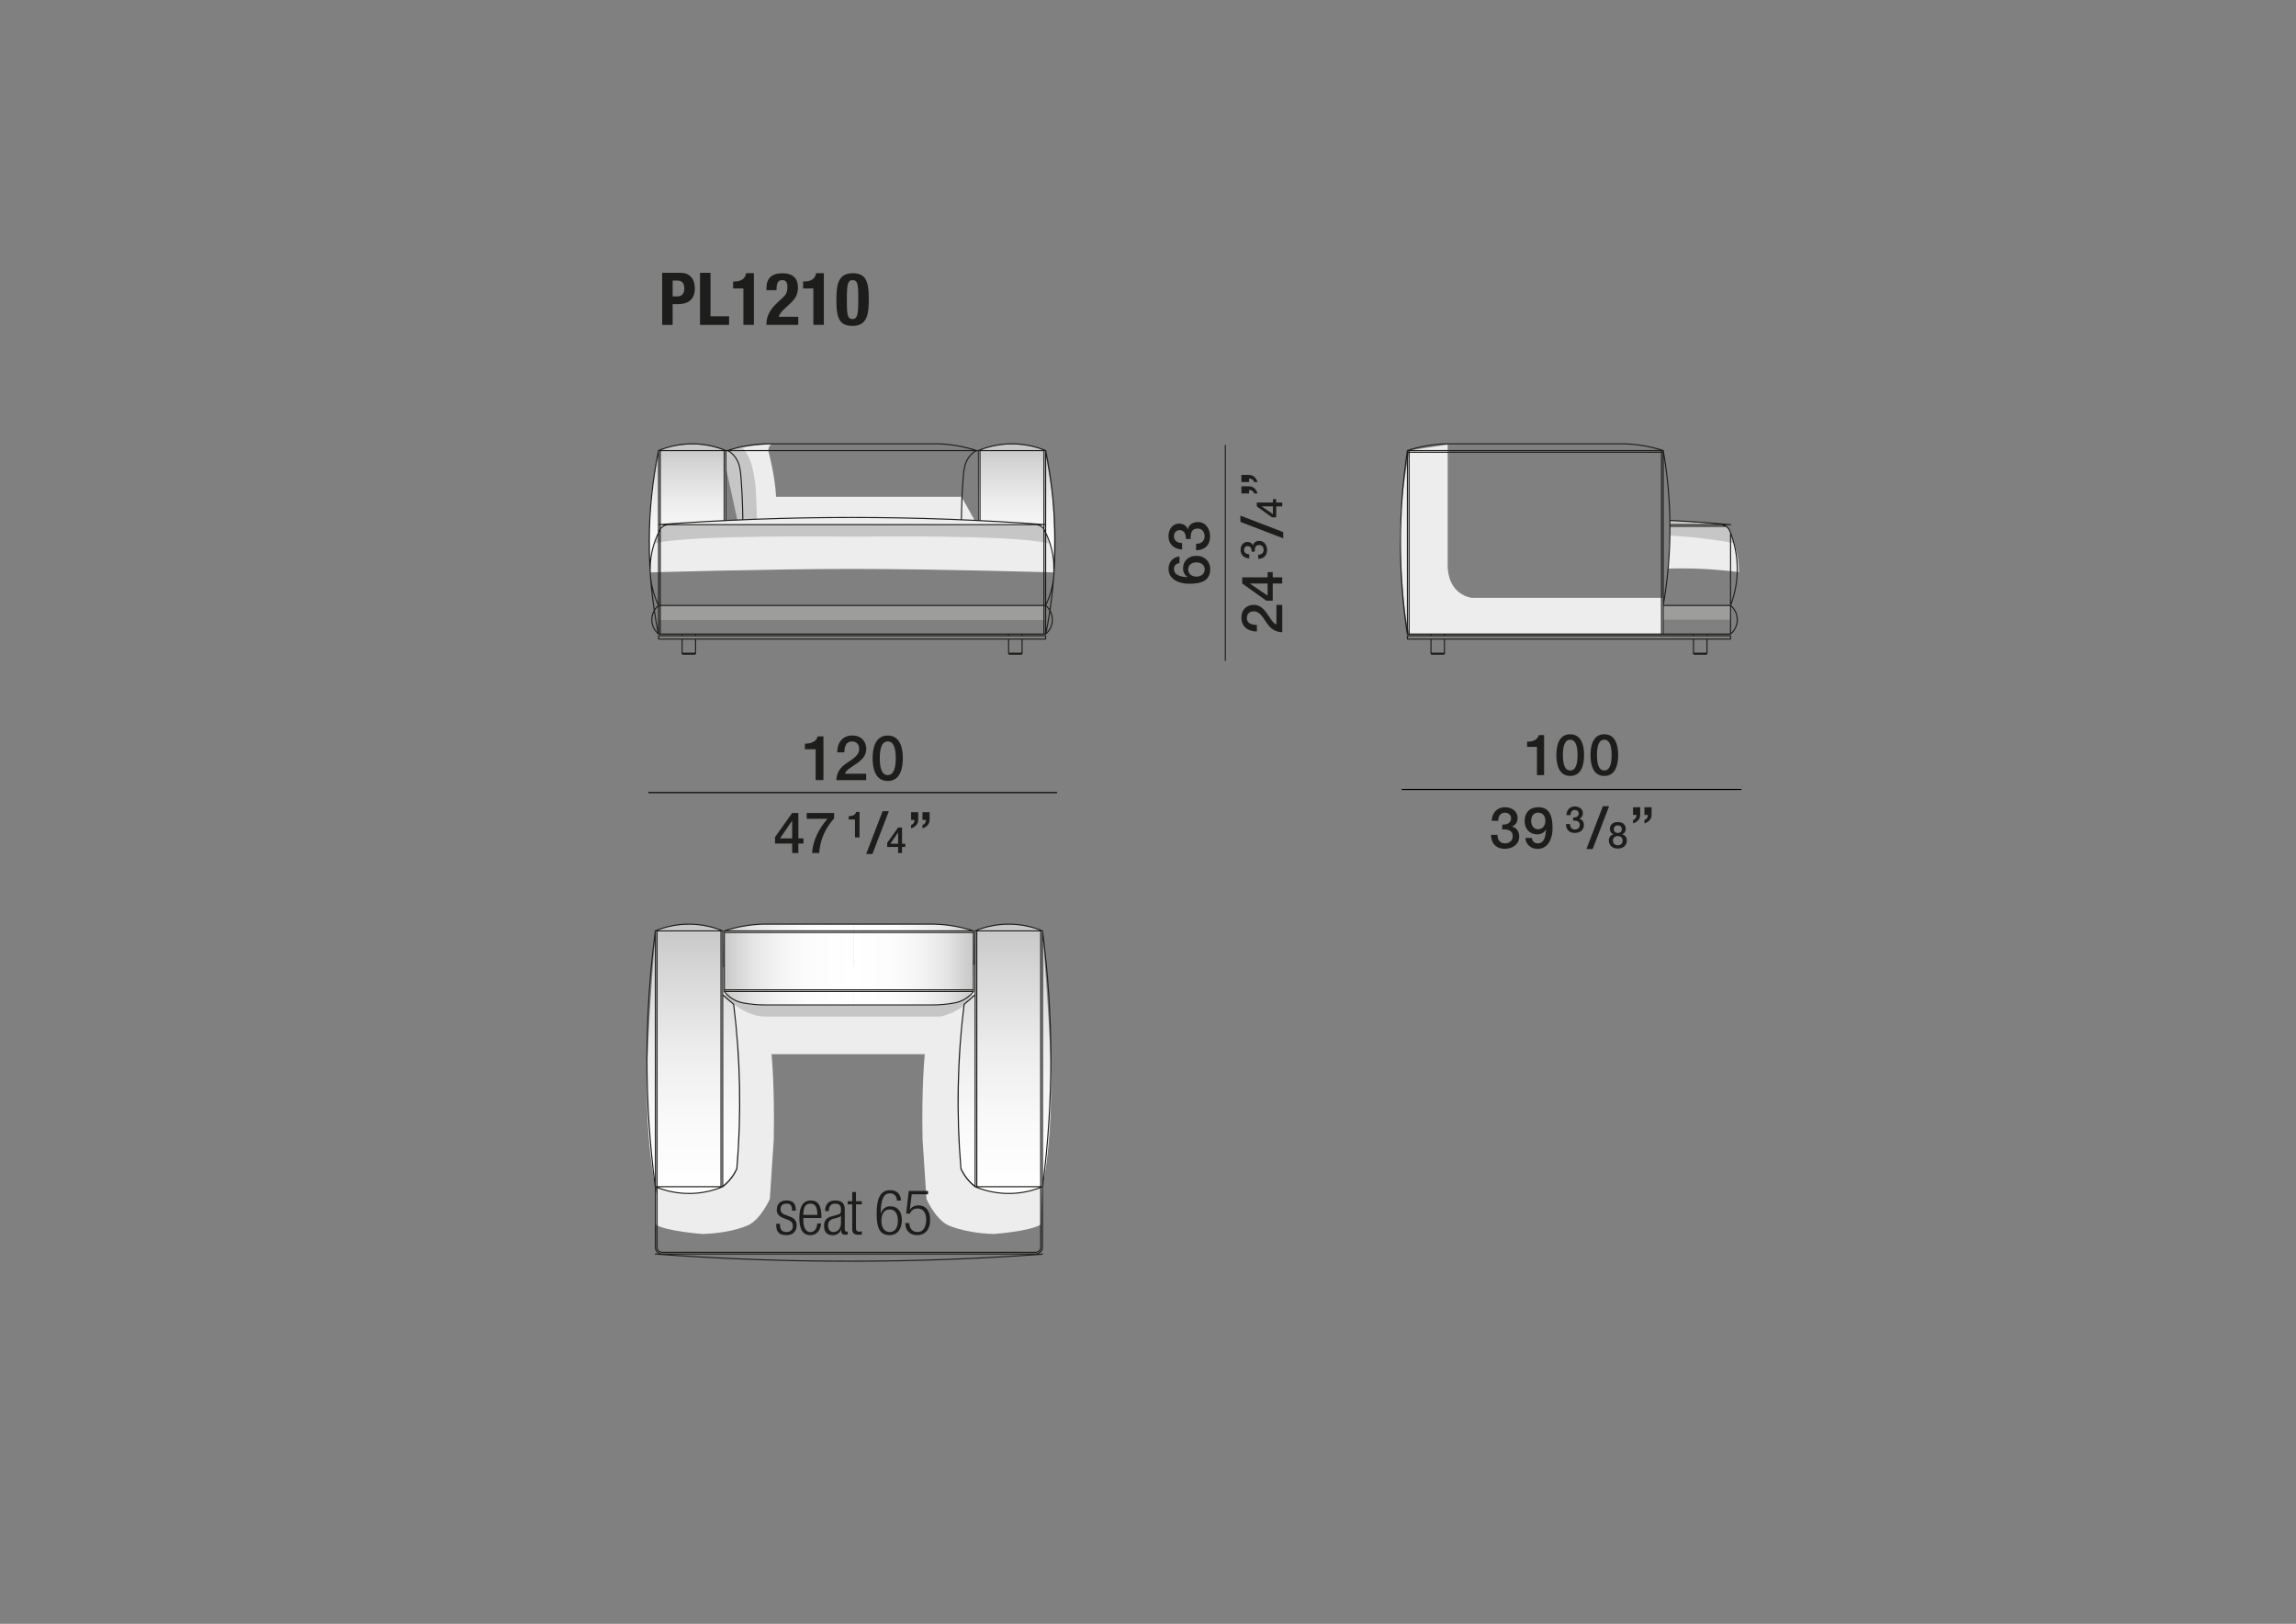 <?xml version="1.0" encoding="UTF-8"?><svg id="Livello_1" xmlns="http://www.w3.org/2000/svg" xmlns:xlink="http://www.w3.org/1999/xlink" viewBox="0 0 595.28 420.94"><rect x="0" y="0" width="595.28" height="420.94" fill="#808080" stroke="none"/><defs><style>.cls-1{clip-path:url(#clippath);}.cls-2,.cls-3,.cls-4{fill:none;}.cls-2,.cls-5,.cls-6,.cls-7,.cls-8,.cls-9,.cls-10,.cls-11,.cls-12,.cls-13,.cls-14{stroke-width:0px;}.cls-3{stroke:#1d1d1b;}.cls-3,.cls-4{stroke-linecap:round;stroke-linejoin:round;stroke-width:.28px;}.cls-5{fill:#9d9d9c;}.cls-4{stroke:#010000;}.cls-6{fill:#1d1d1b;}.cls-15{clip-path:url(#clippath-1);}.cls-16{clip-path:url(#clippath-3);}.cls-17{clip-path:url(#clippath-7);}.cls-18{clip-path:url(#clippath-8);}.cls-19{clip-path:url(#clippath-6);}.cls-20{clip-path:url(#clippath-5);}.cls-21{clip-path:url(#clippath-9);}.cls-22{clip-path:url(#clippath-10);}.cls-23{clip-path:url(#clippath-11);}.cls-7{fill:#c6c6c6;}.cls-8{fill:#ededed;}.cls-9{fill:url(#Sfumatura_senza_nome_8);}.cls-10{fill:url(#Sfumatura_senza_nome_3);}.cls-11{fill:url(#Sfumatura_senza_nome_8-2);}.cls-12{fill:url(#Sfumatura_senza_nome_3-3);}.cls-13{fill:url(#Sfumatura_senza_nome_3-2);}.cls-14{fill:url(#Sfumatura_senza_nome_3-4);}</style><clipPath id="clippath"><rect class="cls-2" x="140.43" y="97.1" width="335.58" height="272.71"/></clipPath><clipPath id="clippath-1"><path class="cls-2" d="M170.75,116.83l-1.75,10.39c-.98,8.83-.42,19.65-.42,19.65.39-3.97,1.78-7.85,1.78-7.85.85-2.82,2.62-2.95,2.62-2.95l15.22-1.16v-18.03c-3.54-1.45-7.59-1.72-7.59-1.72-6.91,0-9.86,1.67-9.86,1.67"/></clipPath><linearGradient id="Sfumatura_senza_nome_3" x1="35.2" y1="616.62" x2="37.9" y2="616.62" gradientTransform="translate(7418.23 560.17) rotate(-90) scale(11.74 -11.74)" gradientUnits="userSpaceOnUse"><stop offset="0" stop-color="#fff"/><stop offset=".25" stop-color="#fafafa"/><stop offset=".53" stop-color="#ededed"/><stop offset=".82" stop-color="#d7d7d7"/><stop offset="1" stop-color="#c6c6c6"/></linearGradient><clipPath id="clippath-3"><path class="cls-2" d="M253.5,116.87v18.03l15.22,1.16s1.78.13,2.62,2.95c0,0,1.39,3.88,1.78,7.85,0,0,.56-10.81-.43-19.65l-1.74-10.39s-2.95-1.67-9.86-1.67c0,0-4.06.26-7.6,1.72"/></clipPath><linearGradient id="Sfumatura_senza_nome_3-2" y1="613.01" y2="613.01" gradientTransform="translate(7461.36 560.17) rotate(-90) scale(11.74 -11.74)" xlink:href="#Sfumatura_senza_nome_3"/><clipPath id="clippath-5"><rect class="cls-2" x="140.43" y="97.1" width="335.58" height="272.71"/></clipPath><clipPath id="clippath-6"><rect class="cls-2" x="140.43" y="97.1" width="335.58" height="272.71"/></clipPath><clipPath id="clippath-7"><path class="cls-2" d="M169.97,241.27s-1.68,20.68-2.13,34.07c-.68,20.31,2.09,32.38,2.09,32.38,2.09,1.3,8.76,1.75,8.76,1.75,5.73-.2,8.57-1.72,8.57-1.72,2.28-1.23,3.83-4.76,3.83-4.76l.73-7.08c.2-9.98-1.55-35.56-1.55-35.56l-2.85-2.45v-16.58c-3.54-1.45-7.59-1.72-7.59-1.72-6.91,0-9.86,1.67-9.86,1.67"/></clipPath><linearGradient id="Sfumatura_senza_nome_3-3" x1="12.56" y1="624.4" x2="15.26" y2="624.4" gradientTransform="translate(16336.47 634.53) rotate(-90) scale(25.88 -25.88)" xlink:href="#Sfumatura_senza_nome_3"/><clipPath id="clippath-8"><path class="cls-2" d="M252.81,241.31v16.58l-2.85,2.45s-1.75,25.57-1.55,35.56l.73,7.08s1.55,3.53,3.83,4.76c0,0,2.84,1.52,8.57,1.72,0,0,6.68-.45,8.76-1.75,0,0,2.77-12.07,2.09-32.38-.45-13.39-2.13-34.07-2.13-34.07,0,0-2.95-1.67-9.86-1.67,0,0-4.06.26-7.59,1.72"/></clipPath><linearGradient id="Sfumatura_senza_nome_3-4" x1="12.56" y1="622.94" x2="15.26" y2="622.94" gradientTransform="translate(16379.69 634.53) rotate(-90) scale(25.88 -25.88)" xlink:href="#Sfumatura_senza_nome_3"/><clipPath id="clippath-9"><path class="cls-2" d="M187.42,241.31l.44,15.27s1.44,4.01,8.35,3.97h25.22v-20.96l-23.02-.03c-5.52,0-10.98,1.75-10.98,1.75"/></clipPath><linearGradient id="Sfumatura_senza_nome_8" x1="14.42" y1="657.26" x2="17.12" y2="657.26" gradientTransform="translate(5.81 8527.2) scale(12.59 -12.59)" gradientUnits="userSpaceOnUse"><stop offset="0" stop-color="#c6c6c6"/><stop offset=".07" stop-color="#d1d1d1"/><stop offset=".23" stop-color="#e5e5e5"/><stop offset=".42" stop-color="#f3f3f3"/><stop offset=".64" stop-color="#fcfcfc"/><stop offset="1" stop-color="#fff"/></linearGradient><clipPath id="clippath-10"><path class="cls-2" d="M221.43,239.6v20.96h22.33c6.91.04,8.35-3.97,8.35-3.97l.44-15.27s-5.46-1.75-10.98-1.75l-20.13.03Z"/></clipPath><linearGradient id="Sfumatura_senza_nome_8-2" x1="-17.22" y1="602.31" x2="-14.52" y2="602.31" gradientTransform="translate(54.05 -6691.38) rotate(-180) scale(11.52 -11.52)" xlink:href="#Sfumatura_senza_nome_8"/><clipPath id="clippath-11"><rect class="cls-2" x="140.43" y="97.1" width="335.58" height="272.71"/></clipPath></defs><rect class="cls-2" width="595.28" height="420.94"/><g class="cls-1"><path class="cls-8" d="M249.3,128.77h-48.09c-.25-5.46-2-11.9-2-11.9,0,0-.15-1.09.81-1.71,0,0-7.52.32-11.23,1.66l.13,2.11,2.53,17.14,30.91-.08,31.13.31-4.2-7.53Z"/><path class="cls-7" d="M192.34,115.88s2,1.8,2.81,5.69c0,0,.64,2.77.81,5.5.17,2.73.34,8.49.34,8.49l-4.85.52-4.02-18.4,1.36-.86,3.55-.94Z"/><path class="cls-8" d="M220.86,147.48c-21.39,0-52.3.9-52.3.9,0-5.42,1.55-8.86,2.12-10.44.57-1.58,2.05-1.81,2.05-1.81,9.01-1.53,49.54-1.99,49.54-1.99,0,0,37.65.46,46.65,1.99,0,0,1.48.22,2.05,1.81.56,1.58,2.11,5.02,2.12,10.44,0,0-30.84-.9-52.23-.9"/></g><rect class="cls-5" x="170.86" y="157.01" width="99.99" height="3.71"/><g class="cls-15"><rect class="cls-10" x="168.02" y="115.16" width="20.18" height="31.71"/></g><g class="cls-16"><rect class="cls-13" x="253.5" y="115.16" width="20.18" height="31.71"/></g><g class="cls-20"><path class="cls-7" d="M268.92,136.13s1.48.22,2.05,1.81l.96,2.93c-9.03-2.39-50.49-1.74-50.49-1.74,0,0-42.7-.65-51.73,1.74l.96-2.93c.57-1.58,2.05-1.81,2.05-1.81,0,0,28.63-.62,84.02-.13,0,0,5.02.08,12.18.13"/><path class="cls-8" d="M432.95,134.91s4.53.4,13.62,1.15c0,0,1.43.42,1.99,2.01.57,1.58,2.28,4.82,2.29,10.24,0,0-9.16-1.29-18.37-.9l.42-6.83.04-5.67Z"/><path class="cls-7" d="M432.97,138.83s7.85.34,16.61,1.96l-1.02-2.72c-.57-1.58-1.99-2.01-1.99-2.01-4.26-.3-13.62-1.15-13.62-1.15l.02,3.92Z"/></g><rect class="cls-5" x="431.22" y="156.94" width="17.49" height="3.71"/><g class="cls-19"><path class="cls-8" d="M365.41,116.76s-2.38,11.86-2.42,22.35c0,0,.44,18.68,2.42,25.25h65.82v-9.38h-49.62s-6.28-.6-6.28-8.62v-31.11l-9.91,1.5Z"/><path class="cls-8" d="M269.82,317.44c-2.92,1.81-12.26,2.44-12.26,2.44-8.02-.28-11.99-2.4-11.99-2.4-3.19-1.73-5.36-6.66-5.36-6.66l-1.02-15.45c-.28-13.96.58-22.1.58-22.1h-39.74s.85,8.14.58,22.1l-1.02,15.45s-2.17,4.93-5.36,6.66c0,0-3.97,2.12-11.99,2.4,0,0-9.34-.63-12.26-2.44v-7.84l14.59-58.87,73.07-.67,12.66,57.66-.48,9.72Z"/><path class="cls-7" d="M187.42,257.89s5.24,5.63,10.98,5.63h45.28s5.05-.65,9.12-5.63l-48.15-1.31-17.23,1.31Z"/></g><g class="cls-17"><rect class="cls-12" x="167.16" y="239.6" width="24.86" height="69.87"/></g><g class="cls-18"><rect class="cls-14" x="248.2" y="239.6" width="24.86" height="69.87"/></g><g class="cls-21"><rect class="cls-9" x="187.42" y="239.57" width="34" height="21.03"/></g><g class="cls-22"><rect class="cls-11" x="221.43" y="239.57" width="31.11" height="21.03"/></g><g class="cls-23"><path class="cls-3" d="M269.83,241.31v82.03M268.53,324.64c.72,0,1.31-.59,1.31-1.31M171.66,324.64h96.87M170.35,323.34c0,.72.59,1.31,1.31,1.31M170.35,307.63v15.71M268.53,325.08c.96,0,1.74-.78,1.74-1.75M169.92,323.34c0,.96.78,1.75,1.74,1.75M169.92,325.08c33.4,2.47,66.95,2.48,100.35.04M241.84,260.5c1.93,0,3.84-.18,5.74-.53M247.57,259.97c1.91-.36,3.62-1.41,4.81-2.95M252.38,241.31c-3.2-1.04-6.54-1.63-9.91-1.74M252.38,241.31v15.71M197.72,239.56h44.76M192.61,259.97c1.89.36,3.82.53,5.74.53M187.8,257.02c1.19,1.54,2.89,2.59,4.81,2.95M241.84,260.5h-43.49M197.72,239.56c-3.37.11-6.71.7-9.91,1.74M252.38,256.58h-64.58M252.38,241.74h-64.58M252.38,241.31h-64.58M187.8,241.31v15.71M252.38,257.02h-64.58M249.97,260.33c-1.77,14.15-2.05,28.45-.83,42.66M252.82,307.63h17.45M270.27,241.31h-17.45M249.97,260.33c.96-.79,1.91-1.61,2.84-2.44M252.82,241.31v66.32M270.27,241.31v66.32M249.14,302.98c.82,1.83,2.09,3.42,3.67,4.64M270.27,241.31v82.03M270.27,325.12v-.04M191.04,302.98c1.22-14.21.94-28.51-.83-42.66M187.37,307.63h-17.45M169.92,307.63v15.71M169.92,241.31h17.45M187.37,257.88c.93.83,1.88,1.65,2.84,2.44M187.37,241.31v66.32M169.92,241.31v66.32M171.66,325.08h96.87M187.37,307.63c1.59-1.22,2.85-2.82,3.67-4.64M252.82,307.63c5.58,2.33,11.87,2.33,17.45,0M249.96,260.34c-1.74,14.12-2.01,28.38-.82,42.56M270.27,241.31c-5.58-2.33-11.87-2.33-17.45,0M269.83,241.31v66.32M253.25,241.31v66.32M249.96,260.34c.97-.8,1.92-1.62,2.85-2.45M270.31,307.63c2.87-22.03,2.86-44.34-.04-66.36M249.14,302.9c.85,1.88,2.17,3.52,3.83,4.76M169.92,307.63c5.58,2.33,11.87,2.33,17.45,0M191.04,302.9c1.19-14.18.92-28.44-.82-42.56M187.37,241.31c-5.59-2.33-11.87-2.33-17.45,0M170.35,241.31v66.32M186.93,241.31v66.32M187.37,257.88c.93.83,1.89,1.65,2.85,2.45M169.92,241.26c-2.9,22.03-2.91,44.34-.04,66.36M187.22,307.66c1.66-1.24,2.98-2.88,3.83-4.76M271.1,136.01c-33.4-2.49-66.95-2.49-100.35-.01M431.22,156.95c2.33-13.29,2.33-26.89,0-40.19M431.22,116.8c-3.2-1.04-6.54-1.63-9.91-1.74M448.56,137.86c-.33-1.11-1.35-1.87-2.51-1.87M448.68,136c-5.24-.45-10.48-.82-15.72-1.09M448.68,156.94c2.36-6.15,2.32-12.96-.11-19.08M448.68,164.36c2.05-1.69,2.33-4.73.64-6.77-.19-.23-.41-.45-.64-.64M447.5,136.43h-14.54M448.68,136h-15.71M448.63,165.67s.05-.02.05-.04M448.68,164.84s-.02-.04-.05-.04M439.07,169.33c0,.14.12.26.26.26M442.3,169.59c.15,0,.26-.12.26-.26M448.68,165.62v-.79M448.68,156.94v7.42M439.07,164.79v-.44M439.07,169.33v-3.67M442.57,165.67v3.67M442.57,164.36v.44M442.57,169.33h-3.49M442.3,169.59h-2.97M448.68,138.15v18.79M374.81,115.05h46.5M374.81,115.05c-3.37.11-6.71.7-9.91,1.74M364.9,164.36h83.78M364.94,164.79h83.69M364.94,165.67h83.69M364.9,116.76c-2.4,15.78-2.41,31.82-.04,47.6M430.79,116.8v47.56M431.22,116.8v47.56M431.22,117.24h-66.32M431.22,116.8h-66.32M364.9,165.62s.02.04.04.04M364.94,164.79s-.04.02-.04.04M374.24,169.59c.15,0,.26-.12.26-.26M371.01,169.33c0,.14.12.26.26.26M364.9,165.62v-.79M374.5,164.79v-.44M374.5,169.33v-3.67M371.01,165.67v3.67M371.01,164.36v.44M371.01,169.33h3.49M371.27,169.59h2.97M448.68,156.95h-17.46M365.34,116.8v47.56M253.21,116.8c-3.2-1.04-6.54-1.63-9.91-1.74M198.54,115.05h44.76M198.54,115.05c-3.37.11-6.71.7-9.91,1.74M271.1,116.8c-5.58-2.33-11.87-2.33-17.45,0M271.14,164.36c3.19-15.71,3.18-31.9-.04-47.6M250.16,120.74c-.22.9-.35,1.82-.41,2.75M249.75,123.49c-.28,3.71-.45,7.42-.49,11.13M252.46,117.23c-1.13.88-1.94,2.11-2.3,3.51M254.08,116.8v18.02M253.65,116.8v18.02M252.46,117.23h0s.19-.15.19-.15l.22-.12.24-.09.26-.05.27-.02M270.66,116.8v21.29M271.1,116.8v21.29M271.1,116.8h-17.45M170.75,164.36h100.35M170.79,164.79h100.27M170.79,165.67h100.27M188.2,116.8c-5.59-2.33-11.87-2.33-17.45,0M170.75,116.76c-3.22,15.7-3.23,31.9-.04,47.6M192.1,123.49c-.06-.93-.2-1.85-.42-2.75M192.59,134.62c-.04-3.72-.21-7.43-.49-11.13M191.68,120.74c-.36-1.39-1.17-2.62-2.3-3.51M187.76,116.8v18.02M188.2,116.8v18.02M189.38,117.23h-.01s-.19-.15-.19-.15l-.21-.12-.24-.09-.26-.05-.27-.02M171.18,116.8v21.29M170.75,116.8v21.29M170.75,116.8h17.45M253.21,116.8h-64.58M270.99,137.86c-.33-1.11-1.35-1.87-2.51-1.87M271.1,156.94c2.95-6.03,2.91-13.08-.11-19.08M271.1,164.36c2.05-1.69,2.34-4.73.64-6.77-.19-.23-.41-.45-.64-.64M271.06,165.67s.04-.02.04-.04M271.1,164.84s-.02-.04-.04-.04M261.5,169.33c0,.14.12.26.26.26M264.73,169.59c.14,0,.26-.12.26-.26M271.1,165.62v-.79M270.66,156.94v7.42M271.1,156.94v7.42M261.5,164.79v-.44M261.5,169.33v-3.67M264.99,165.67v3.67M264.99,164.36v.44M264.99,169.33h-3.49M264.73,169.59h-2.97M270.66,138.15v18.79M271.1,138.15v18.79M173.36,136c-1.16,0-2.18.76-2.51,1.87M170.86,137.86c-3.02,5.99-3.06,13.05-.11,19.08M170.75,156.94c-2.05,1.7-2.34,4.73-.64,6.78.19.23.41.45.64.64M170.75,136h100.35M170.75,165.62s.02.04.04.04M170.79,164.79s-.04.02-.04.04M180.08,169.59c.15,0,.26-.12.26-.26M176.85,169.33c0,.14.12.26.26.26M170.75,165.62v-.79M171.18,156.94v7.42M170.75,156.94v7.42M180.34,164.79v-.44M180.34,169.33v-3.67M176.85,165.67v3.67M176.85,164.36v.44M176.85,169.33h3.49M177.11,169.59h2.97M271.1,156.95h-100.35M171.18,138.15v18.79M170.75,138.15v18.79M364.9,116.8v47.56"/></g><path class="cls-6" d="M305.79,145.97c-.84.08-1.42.64-1.42,1.51,0,1.84,2.2,2.05,3.56,2.15l.03-.03c-.81-.46-1.23-1.32-1.23-2.24,0-2.06,1.5-3.28,3.49-3.28s3.55,1.38,3.55,3.46c0,3.06-2.4,3.78-5.43,3.78-2.48,0-5.37-.98-5.37-3.92,0-1.65,1.14-3.04,2.83-3.13v1.69ZM310.18,145.78c-1.11,0-2.12.61-2.12,1.82s.98,1.87,2.12,1.87,2.16-.64,2.16-1.87-1.05-1.82-2.16-1.82Z"/><path class="cls-6" d="M307.46,139.72c.04-1.13-.36-2.3-1.63-2.3-.88,0-1.47.68-1.47,1.62,0,1.17,1.05,1.75,2.12,1.72v1.69c-2.01-.09-3.53-1.35-3.53-3.44,0-1.62.93-3.28,2.77-3.28,1.04,0,1.87.47,2.22,1.47h.03c.24-1.17,1.26-1.88,2.59-1.88,1.96,0,3.17,1.69,3.17,3.68,0,2.4-1.45,3.6-3.62,3.65v-1.69c1.26.04,2.21-.64,2.21-1.96,0-1.13-.67-1.99-1.85-1.99-1.62,0-1.82,1.38-1.76,2.71h-1.26Z"/><path class="cls-6" d="M332.45,156.8v7.09c-1.71-.02-3-.89-3.93-2.28-.98-1.35-1.79-3.1-3.41-3.13-.74-.01-1.84.3-1.84,1.75,0,1.33,1.14,1.73,2.6,1.78v1.69c-2.3,0-4.01-1.26-4.01-3.57,0-2.54,1.85-3.34,3.19-3.34,1.65,0,2.67,1.13,3.5,2.32.83,1.2,1.47,2.46,2.39,2.76v-5.06h1.51Z"/><path class="cls-6" d="M329.98,148.32v1.34h2.46v1.6h-2.46v4.45h-1.67l-6.24-4.45v-1.6h6.58v-1.34h1.33ZM328.65,154.41v-3.15h-4.57v.03l4.57,3.12Z"/><path class="cls-6" d="M324.52,143.01c.03-.72-.23-1.46-1.04-1.46-.56,0-.94.43-.94,1.03,0,.74.67,1.11,1.35,1.09v1.08c-1.28-.06-2.25-.86-2.25-2.19,0-1.03.6-2.08,1.77-2.08.66,0,1.19.3,1.41.93h.02c.15-.75.8-1.2,1.65-1.2,1.24,0,2.02,1.08,2.02,2.34,0,1.53-.92,2.29-2.3,2.32v-1.08c.8.03,1.41-.41,1.41-1.24,0-.72-.42-1.27-1.18-1.27-1.03,0-1.16.88-1.12,1.73h-.8Z"/><path class="cls-6" d="M321.6,135.29v-1.62l11.1,4.26v1.62l-11.1-4.26Z"/><path class="cls-6" d="M330.88,129.41v.85h1.57v1.02h-1.57v2.83h-1.07l-3.97-2.83v-1.02h4.19v-.85h.85ZM330.03,133.27v-2h-2.91v.02l2.91,1.98Z"/><path class="cls-6" d="M325.17,124.96c-.21-.61-.68-.9-1.32-.9v.9h-2v-1.85h2c1.13,0,1.89.83,2.18,1.85h-.86ZM325.17,127.91c-.21-.61-.68-.9-1.32-.9v.9h-2v-1.85h2c1.13,0,1.89.83,2.18,1.85h-.86Z"/><line class="cls-3" x1="317.69" y1="171.22" x2="317.69" y2="115.44"/><path class="cls-6" d="M395.92,192.27c1.42.02,2.77-.47,3.03-1.72h1.38v10.38h-1.85v-7.33h-2.55v-1.33Z"/><path class="cls-6" d="M410.7,195.74c0,2.36-.61,5.4-3.59,5.4s-3.59-3.04-3.59-5.4.61-5.4,3.59-5.4,3.59,3.04,3.59,5.4ZM409.01,195.74c0-2.16-.41-3.99-1.9-3.99s-1.9,1.82-1.9,3.99.42,3.99,1.9,3.99,1.9-1.82,1.9-3.99Z"/><path class="cls-6" d="M419.54,195.74c0,2.36-.61,5.4-3.59,5.4s-3.59-3.04-3.59-5.4.61-5.4,3.59-5.4,3.59,3.04,3.59,5.4ZM417.84,195.74c0-2.16-.41-3.99-1.9-3.99s-1.9,1.82-1.9,3.99.42,3.99,1.9,3.99,1.9-1.82,1.9-3.99Z"/><path class="cls-6" d="M389.48,213.76c1.13.04,2.3-.36,2.3-1.63,0-.88-.68-1.47-1.62-1.47-1.17,0-1.75,1.05-1.72,2.12h-1.69c.09-2.01,1.35-3.53,3.44-3.53,1.62,0,3.28.93,3.28,2.77,0,1.04-.47,1.87-1.47,2.22v.03c1.17.24,1.89,1.26,1.89,2.59,0,1.96-1.69,3.17-3.68,3.17-2.4,0-3.6-1.45-3.65-3.62h1.69c-.04,1.26.64,2.21,1.96,2.21,1.13,0,1.99-.67,1.99-1.85,0-1.62-1.38-1.82-2.72-1.76v-1.26Z"/><path class="cls-6" d="M397.18,217.21c.07.85.64,1.42,1.51,1.42,1.84,0,2.05-2.19,2.15-3.56l-.03-.03c-.45.8-1.29,1.25-2.24,1.25-1.96,0-3.28-1.38-3.28-3.5s1.31-3.54,3.58-3.54c2.94,0,3.66,2.4,3.66,5.43,0,2.48-.98,5.37-3.92,5.37-1.65,0-3.04-1.14-3.13-2.83h1.69ZM396.98,212.78c0,1.13.58,2.18,1.81,2.18s1.88-1.04,1.88-2.18-.62-2.12-1.88-2.12-1.81.99-1.81,2.12Z"/><path class="cls-6" d="M407.85,211.92c.71.03,1.46-.23,1.46-1.04,0-.56-.43-.93-1.03-.93-.75,0-1.11.67-1.09,1.35h-1.08c.06-1.28.86-2.25,2.19-2.25,1.03,0,2.09.6,2.09,1.76,0,.66-.3,1.19-.93,1.42v.02c.75.15,1.2.8,1.2,1.65,0,1.25-1.08,2.02-2.34,2.02-1.53,0-2.29-.93-2.32-2.3h1.08c-.03.8.4,1.41,1.24,1.41.72,0,1.26-.42,1.26-1.18,0-1.03-.88-1.16-1.72-1.12v-.8Z"/><path class="cls-6" d="M415.57,208.99h1.62l-4.26,11.1h-1.62l4.26-11.1Z"/><path class="cls-6" d="M417.11,217.89c0-.83.47-1.42,1.21-1.61v-.02c-.59-.23-.93-.72-.93-1.36,0-1.12.75-1.8,2.06-1.8s2.06.68,2.06,1.8c0,.64-.34,1.13-.93,1.36v.02c.74.19,1.21.78,1.21,1.61,0,1.29-.99,2.08-2.33,2.08s-2.33-.78-2.33-2.08ZM420.7,217.89c0-.73-.54-1.16-1.26-1.16s-1.26.43-1.26,1.16c0,.77.54,1.23,1.26,1.23s1.26-.45,1.26-1.23ZM418.41,214.96c0,.62.45.97,1.04.97s1.04-.35,1.04-.97-.46-1.01-1.04-1.01-1.04.36-1.04,1.01Z"/><path class="cls-6" d="M423.4,212.57c.61-.21.9-.68.9-1.32h-.9v-2h1.85v2c0,1.13-.83,1.89-1.85,2.18v-.86ZM426.35,212.57c.61-.21.9-.68.9-1.32h-.9v-2h1.85v2c0,1.13-.83,1.89-1.85,2.18v-.86Z"/><path class="cls-6" d="M208.68,192.77c1.55.02,3.03-.52,3.3-1.88h1.51v11.33h-2.02v-8h-2.78v-1.46Z"/><path class="cls-6" d="M224.59,202.23h-7.74c.02-1.86.97-3.27,2.49-4.29,1.47-1.07,3.38-1.96,3.42-3.73.02-.81-.32-2.01-1.91-2.01-1.46,0-1.89,1.25-1.94,2.83h-1.85c0-2.51,1.38-4.37,3.9-4.37,2.77,0,3.64,2.02,3.64,3.48,0,1.8-1.23,2.91-2.53,3.82-1.31.91-2.69,1.6-3.01,2.61h5.52v1.65Z"/><path class="cls-6" d="M234.08,196.56c0,2.57-.66,5.89-3.92,5.89s-3.92-3.32-3.92-5.89.66-5.89,3.92-5.89,3.92,3.32,3.92,5.89ZM232.24,196.56c0-2.37-.45-4.36-2.07-4.36s-2.07,1.99-2.07,4.36.45,4.36,2.07,4.36,2.07-1.99,2.07-4.36Z"/><path class="cls-6" d="M208.32,218.66h-1.33v2.46h-1.6v-2.46h-4.45v-1.67l4.45-6.25h1.6v6.59h1.33v1.33ZM202.24,217.33h3.14v-4.57h-.03l-3.11,4.57Z"/><path class="cls-6" d="M209.16,210.74h7.1v1.41c-2.16,2.45-3.6,5.22-3.87,8.97h-1.85c.22-3.28,1.87-6.47,4-8.87h-5.38v-1.51Z"/><path class="cls-6" d="M220.05,211.57c.9.01,1.76-.3,1.92-1.09h.88v6.6h-1.18v-4.66h-1.62v-.85Z"/><path class="cls-6" d="M228.83,210.28h1.62l-4.26,11.1h-1.62l4.26-11.1Z"/><path class="cls-6" d="M234.72,219.56h-.85v1.57h-1.02v-1.57h-2.83v-1.07l2.83-3.97h1.02v4.19h.85v.85ZM230.85,218.71h2v-2.91h-.02l-1.98,2.91Z"/><path class="cls-6" d="M236.21,213.86c.61-.21.9-.68.9-1.32h-.9v-2h1.85v2c0,1.13-.83,1.89-1.85,2.18v-.86ZM239.17,213.86c.61-.21.9-.68.9-1.32h-.9v-2h1.85v2c0,1.13-.83,1.89-1.85,2.18v-.86Z"/><line class="cls-4" x1="363.52" y1="204.66" x2="451.41" y2="204.66"/><line class="cls-4" x1="168.2" y1="205.46" x2="273.97" y2="205.46"/><path class="cls-6" d="M171.68,70.72h4.76c2.76,0,3.71,2.02,3.71,4.05,0,2.8-1.72,4.07-4.29,4.07h-1.46v5.39h-2.72v-13.5ZM174.4,76.83h1.21c1.08,0,1.81-.64,1.81-2.02s-.53-2.08-1.89-2.08h-1.13v4.1Z"/><path class="cls-6" d="M181.49,84.22v-13.5h2.72v11.27h4.82v2.23h-7.54Z"/><path class="cls-6" d="M192.74,84.22v-9.46h-2.67v-1.78h.25c1.78,0,2.87-.68,3.14-2.16h2v13.39h-2.72Z"/><path class="cls-6" d="M206.95,84.22h-8.25c0-2.38.97-4.03,2.95-5.86l1.1-1.02c1.19-1.08,1.4-1.68,1.4-3.06,0-1.12-.47-1.67-1.32-1.67-1.36,0-1.49,1.19-1.51,2.61h-2.61v-.51c0-2.48,1.31-3.88,4.16-3.88,2.68,0,4.01,1.34,4.01,3.65,0,1.74-.55,2.88-2.08,4.26l-1.51,1.4c-.79.72-1.25,1.46-1.38,1.97h5.05v2.12Z"/><path class="cls-6" d="M210.88,84.22v-9.46h-2.67v-1.78h.25c1.78,0,2.87-.68,3.14-2.16h2v13.39h-2.72Z"/><path class="cls-6" d="M221.05,70.83c3.24,0,4.2,1.76,4.2,6.5,0,3.73-.21,7.15-4.2,7.15-3.23,0-4.2-1.76-4.2-6.5,0-3.7.21-7.15,4.2-7.15ZM219.57,78.57c0,3.36.3,4.14,1.47,4.14s1.48-1.06,1.48-4.5v-1.46c0-3.36-.3-4.14-1.48-4.14s-1.47,1.06-1.47,4.5v1.46Z"/><path class="cls-6" d="M203.04,315.71c-1.21-.47-1.65-1.18-1.65-2.04,0-1.76,1.1-2.48,2.56-2.48,1.62,0,2.37.83,2.37,2.39v.25h-.97v-.25c0-1.12-.52-1.58-1.41-1.58-1.13,0-1.57.6-1.57,1.46,0,.6.2,1.07,1.17,1.44l1.41.53c1.17.44,1.6,1.25,1.6,2.19,0,1.47-.84,2.56-2.66,2.56s-2.64-.73-2.64-2.67v-.27h.97v.23c0,1.26.55,1.91,1.65,1.91,1.04,0,1.7-.58,1.7-1.54,0-.76-.31-1.25-1.17-1.58l-1.36-.54Z"/><path class="cls-6" d="M212.89,317.14c-.15,1.83-1.15,3.05-2.77,3.05-1.81,0-2.88-1.26-2.88-4.5,0-2.98,1.07-4.49,2.96-4.49s2.77,1.31,2.77,4.18v.36h-4.7v.41c0,2.48.87,3.24,1.83,3.24,1.02,0,1.65-.73,1.81-2.24h.97ZM211.93,314.92c-.03-2.14-.63-2.91-1.83-2.91s-1.8.78-1.83,2.91h3.66Z"/><path class="cls-6" d="M213.93,313.95c0-1.77.84-2.75,2.66-2.75s2.43.92,2.43,2.28v5.09c0,.49.16.71.5.71h.27v.71c-.18.07-.32.1-.45.1-.76,0-1.25-.18-1.25-1.07v-.29h-.03c-.39,1.13-1.26,1.46-2.22,1.46-1.51,0-2.19-.94-2.19-2.43,0-1.13.52-2.04,1.73-2.38l1.83-.52c.68-.19.83-.36.83-1.36,0-1.1-.61-1.49-1.49-1.49-1.15,0-1.65.7-1.65,1.94h-.97ZM218.04,315.13h-.03c-.1.29-.65.47-1.04.57l-.81.21c-.97.26-1.47.76-1.47,1.78s.52,1.68,1.36,1.68c1.18,0,1.99-.89,1.99-2.43v-1.81Z"/><path class="cls-6" d="M220.96,312.2h-1.18v-.81h1.18v-2.38h.97v2.38h1.52v.81h-1.52v6.17c0,.68.29.91.92.91.2,0,.39-.03.6-.1v.81c-.11.07-.36.1-.68.1-1.31,0-1.81-.36-1.81-1.51v-6.38Z"/><path class="cls-6" d="M232.55,311.21c-.05-1.12-.68-1.88-1.81-1.88-1.59,0-2.36,1.43-2.41,5.22l.03.03c.37-1.18,1.25-1.88,2.46-1.88,1.99,0,3.01,1.46,3.01,3.56s-.99,3.92-3.19,3.92c-2.59,0-3.35-1.91-3.35-5.52s.75-6.14,3.5-6.14c1.81,0,2.77,1.12,2.8,2.69h-1.04ZM230.66,319.37c1.59,0,2.14-1.46,2.14-2.93s-.55-2.93-2.14-2.93-2.14,1.46-2.14,2.93.57,2.93,2.14,2.93Z"/><path class="cls-6" d="M240.62,308.72v.88h-4.24l-.5,4,.03.03c.44-.84,1.38-1.17,2.22-1.17,1.76,0,3.03,1.24,3.03,3.79,0,2.3-1.15,3.93-3.4,3.93-1.78,0-3.04-1.12-3.04-3.12h1.04c0,1.29.74,2.32,2.12,2.32s2.25-1.13,2.25-3.29c0-1.59-.7-2.82-2.23-2.82-.86,0-1.65.4-1.98,1.33h-.97l.66-5.88h5.02Z"/></svg>